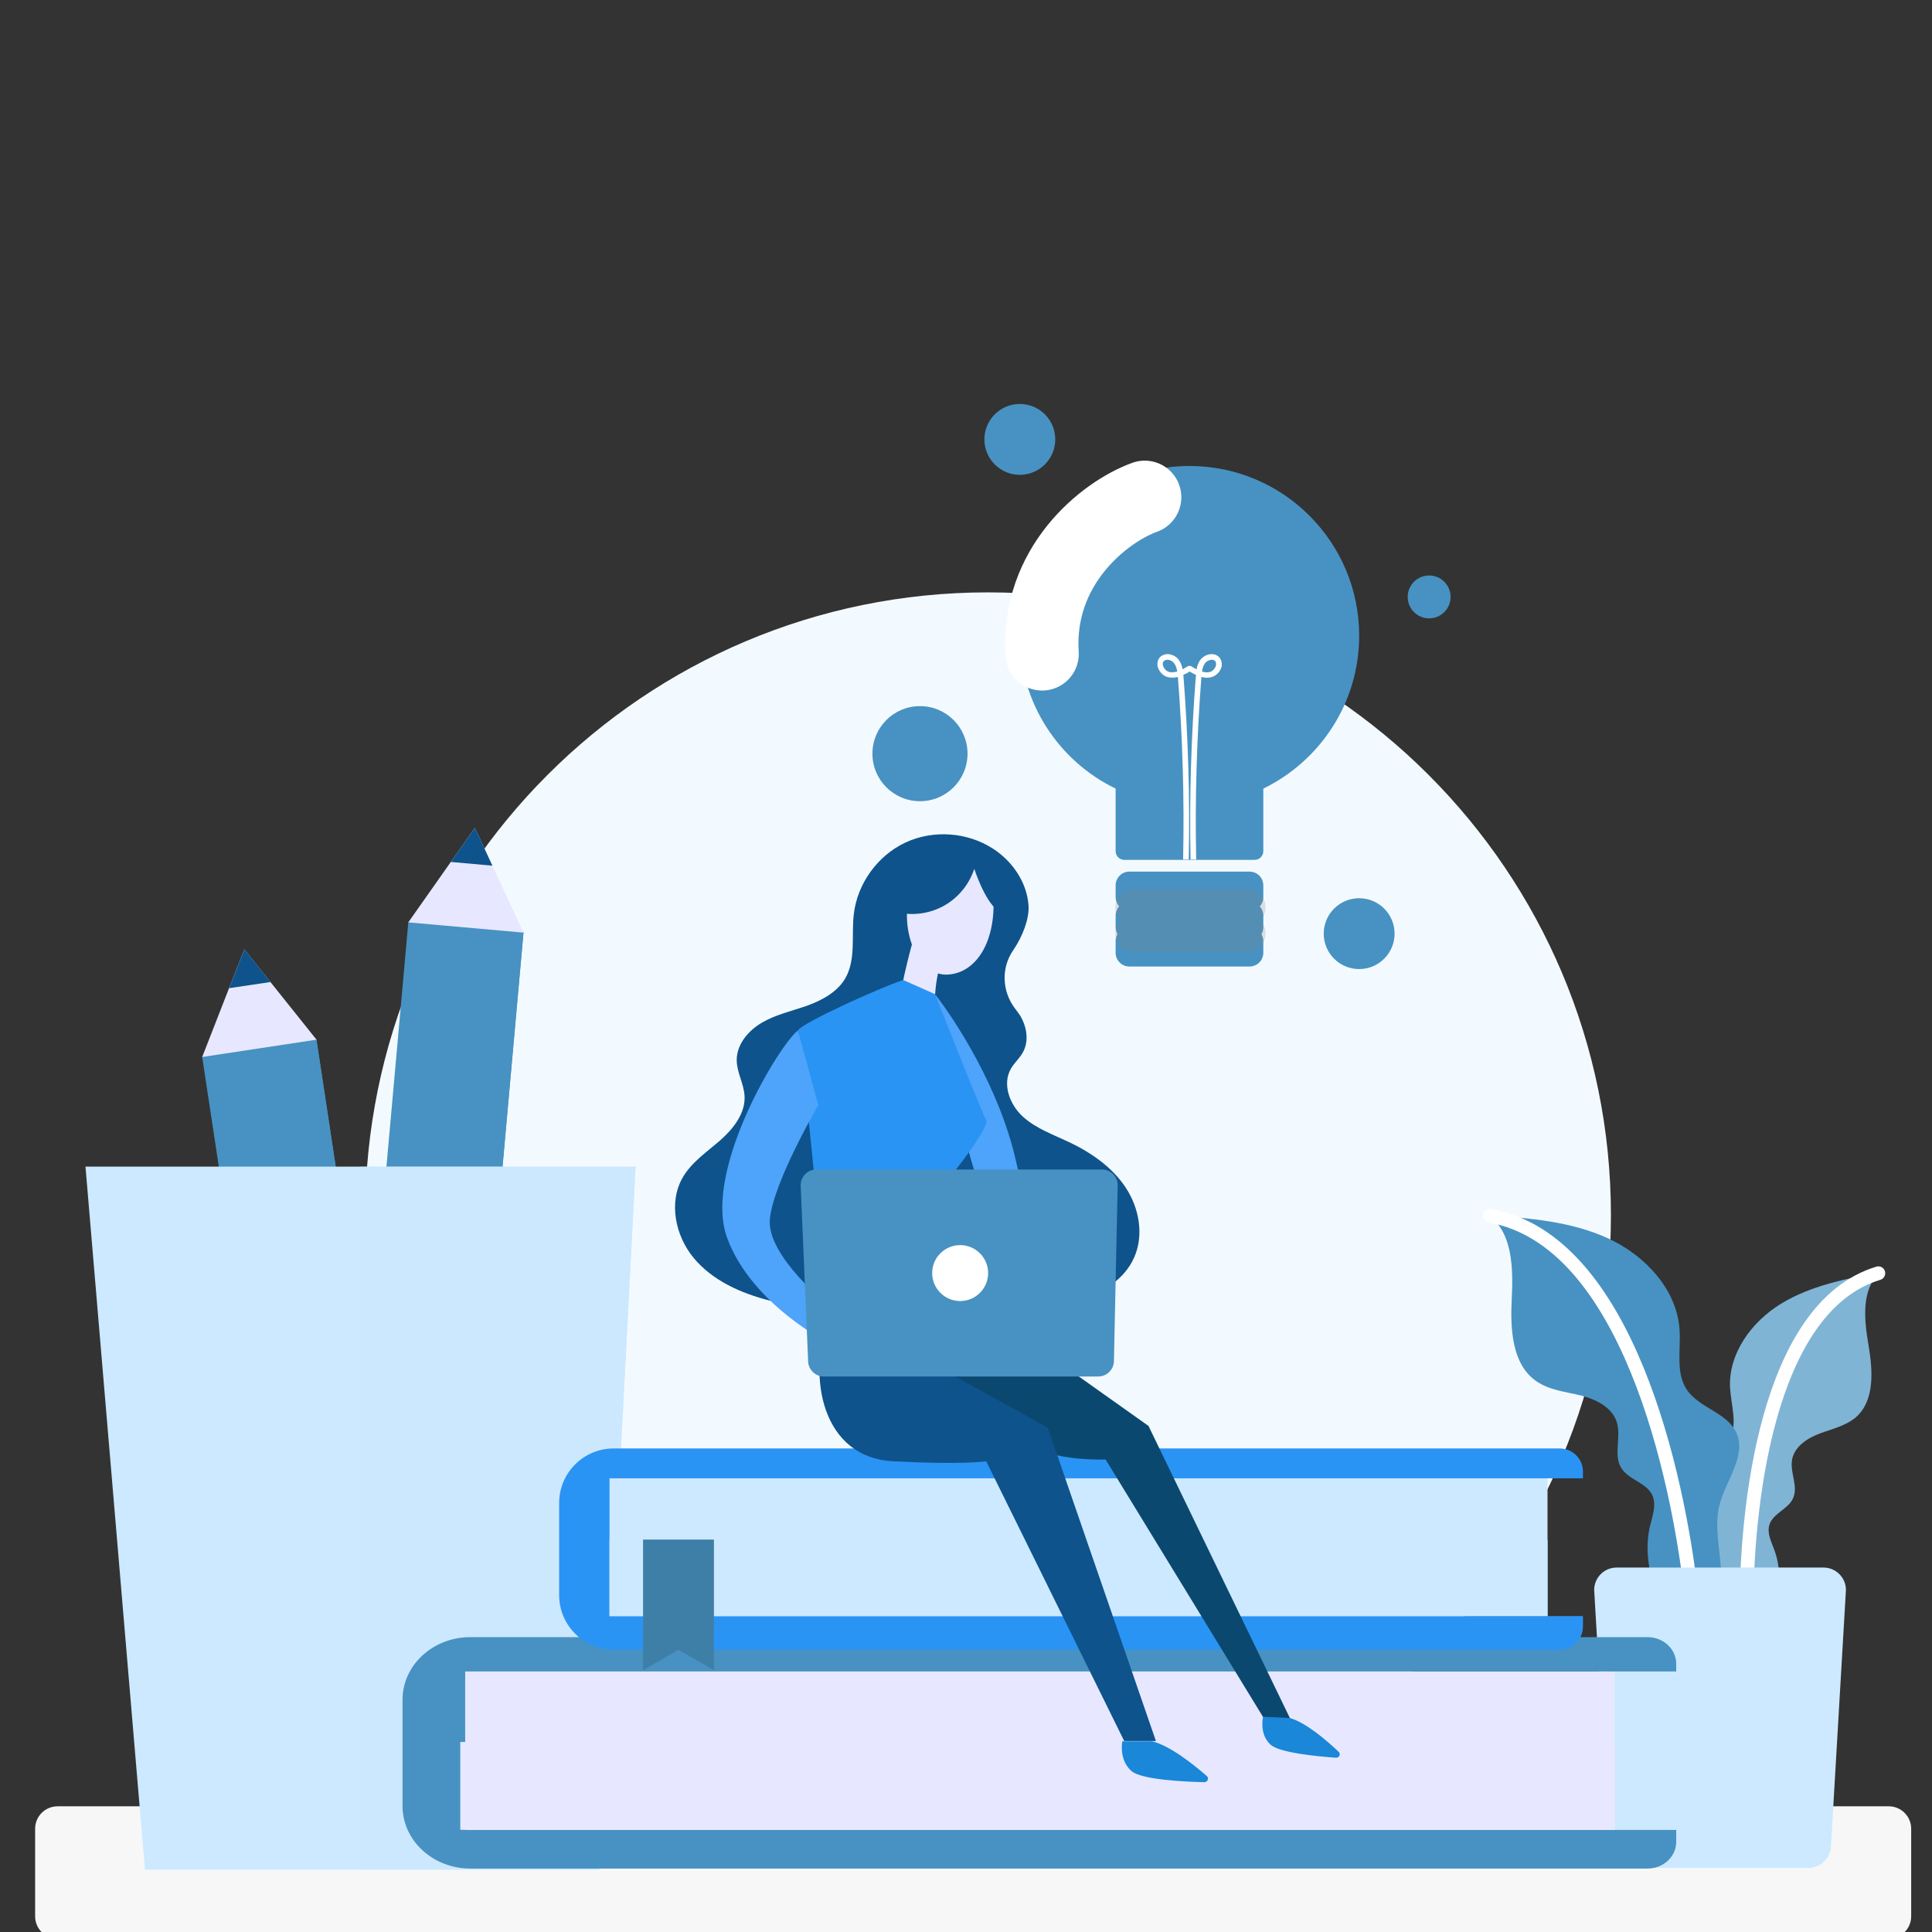 <?xml version="1.0" encoding="UTF-8"?>
<svg xmlns="http://www.w3.org/2000/svg" width="110" height="110" viewBox="0 0 110 110" fill="none">
  <rect x="0" y="0" width="110" height="110" fill="#333333" stroke="none"/>
  <g clip-path="url(#clip0_67_2063)">
    <path d="M107.54 110.382H3.274C2.573 110.382 2 109.809 2 109.108V104.118C2 103.417 2.573 102.844 3.274 102.844H107.54C108.241 102.844 108.815 103.417 108.815 104.118V109.108C108.815 109.809 108.241 110.382 107.54 110.382Z" fill="#F7F7F7"></path>
    <path d="M56.256 104.653C75.842 104.653 91.719 88.776 91.719 69.19C91.719 49.604 75.842 33.727 56.256 33.727C36.67 33.727 20.793 49.604 20.793 69.19C20.793 88.776 36.67 104.653 56.256 104.653Z" fill="#F3FAFF"></path>
    <path d="M100.214 94.233C100.968 92.311 101.732 90.177 101.021 88.245C100.851 87.777 100.586 87.278 100.745 86.8C100.957 86.153 101.807 85.93 102.083 85.314C102.401 84.635 101.902 83.849 102.03 83.116C102.157 82.373 102.89 81.885 103.601 81.619C104.312 81.354 105.087 81.184 105.661 80.695C106.754 79.74 106.627 78.03 106.383 76.586C106.139 75.153 105.958 73.454 107.009 72.445C105.077 72.817 103.102 73.199 101.424 74.219C99.747 75.238 98.409 77.043 98.504 79.007C98.558 79.995 98.94 81.046 98.494 81.916C98.005 82.861 96.699 83.233 96.37 84.242C95.988 85.399 97.124 86.461 97.57 87.597C97.995 88.669 97.793 89.869 97.889 91.005C97.984 92.152 98.579 93.447 99.715 93.617L100.214 94.233Z" fill="#4792C2"></path>
    <path opacity="0.31" d="M100.214 94.233C100.968 92.311 101.732 90.177 101.021 88.245C100.851 87.777 100.586 87.278 100.745 86.8C100.957 86.153 101.807 85.93 102.083 85.314C102.401 84.635 101.902 83.849 102.03 83.116C102.157 82.373 102.89 81.885 103.601 81.619C104.312 81.354 105.087 81.184 105.661 80.695C106.754 79.74 106.627 78.03 106.383 76.586C106.139 75.153 105.958 73.454 107.009 72.445C105.077 72.817 103.102 73.199 101.424 74.219C99.747 75.238 98.409 77.043 98.504 79.007C98.558 79.995 98.94 81.046 98.494 81.916C98.005 82.861 96.699 83.233 96.37 84.242C95.988 85.399 97.124 86.461 97.57 87.597C97.995 88.669 97.793 89.869 97.889 91.005C97.984 92.152 98.579 93.447 99.715 93.617L100.214 94.233Z" fill="white"></path>
    <path d="M99.438 91.721C99.417 86.136 100.5 74.446 106.945 72.492" stroke="white" stroke-width="0.782" stroke-miterlimit="10" stroke-linecap="round"></path>
    <path d="M95.723 93.768C94.576 91.623 93.387 89.234 93.95 86.866C94.088 86.293 94.322 85.677 94.077 85.135C93.748 84.413 92.718 84.254 92.304 83.575C91.848 82.831 92.315 81.833 92.06 80.994C91.805 80.134 90.881 79.678 90.021 79.455C89.161 79.243 88.227 79.158 87.484 78.648C86.072 77.682 85.987 75.654 86.072 73.944C86.156 72.235 86.135 70.217 84.766 69.188C87.08 69.357 89.448 69.538 91.55 70.504C93.653 71.47 95.479 73.403 95.628 75.717C95.702 76.875 95.394 78.159 96.042 79.126C96.742 80.166 98.325 80.421 98.855 81.557C99.461 82.863 98.282 84.254 97.91 85.645C97.571 86.951 97.963 88.331 98.006 89.68C98.048 91.028 97.528 92.632 96.222 92.993L95.723 93.768Z" fill="#4792C2"></path>
    <path d="M96.287 90.706C95.544 84.155 92.677 70.618 84.852 69.227" stroke="white" stroke-width="0.782" stroke-miterlimit="10" stroke-linecap="round"></path>
    <path d="M102.976 106.345H92.889C92.188 106.345 91.615 105.771 91.615 105.07L90.766 90.524C90.766 89.823 91.339 89.25 92.04 89.25H103.825C104.526 89.25 105.1 89.823 105.1 90.524L104.25 105.07C104.25 105.771 103.677 106.345 102.976 106.345Z" fill="#CCE9FF"></path>
    <path d="M11.508 60.156L18.016 59.169L22.442 88.353L15.933 89.34L11.508 60.156Z" fill="#4792C2"></path>
    <path d="M14.758 59.656L18.012 59.163L22.437 88.347L19.183 88.84L14.758 59.656Z" fill="#4792C2"></path>
    <path d="M18.02 59.194L11.512 60.181L13.041 56.263L13.911 54.055L15.398 55.913L18.02 59.194Z" fill="#E7E8FF"></path>
    <path d="M15.4 55.913L13.043 56.263L13.914 54.055L15.4 55.913Z" fill="#0E538C"></path>
    <path d="M23.25 52.484L29.807 53.072L27.174 82.471L20.617 81.884L23.25 52.484Z" fill="#4792C2"></path>
    <path d="M26.531 52.773L29.81 53.067L27.177 82.466L23.899 82.173L26.531 52.773Z" fill="#4792C2"></path>
    <path d="M29.808 53.1L23.246 52.516L25.667 49.076L27.037 47.133L28.035 49.288L29.808 53.1Z" fill="#E7E8FF"></path>
    <path d="M28.036 49.288L25.668 49.076L27.038 47.133L28.036 49.288Z" fill="#0E538C"></path>
    <path d="M34.119 106.451H8.254L4.867 66.422H36.19L34.119 106.451Z" fill="#CCE9FF"></path>
    <path opacity="0.5" d="M20.527 106.451H34.118L36.188 66.422H20.527V106.451Z" fill="#CCE9FF"></path>
    <path d="M26.207 95.156H91.931V104.192H26.207V95.156Z" fill="#E7E8FF"></path>
    <path d="M26.485 95.154V104.19H95.437V104.869C95.437 105.708 94.704 106.388 93.802 106.388H26.783C24.649 106.388 22.918 104.795 22.918 102.82V96.778C22.918 94.804 24.649 93.211 26.783 93.211H93.802C94.704 93.211 95.437 93.891 95.437 94.729V95.165H26.485V95.154Z" fill="#4792C2"></path>
    <path d="M26.207 99.18H91.931V104.181H26.207V99.18Z" fill="#E7E8FF"></path>
    <path d="M34.703 84.156H88.11V92.013H34.703V84.156Z" fill="#CCE9FF"></path>
    <path d="M34.703 84.157V92.014H90.127V92.609C90.127 93.341 89.533 93.925 88.811 93.925H34.936C33.227 93.925 31.836 92.534 31.836 90.825V85.569C31.836 83.86 33.227 82.469 34.936 82.469H88.811C89.533 82.469 90.127 83.063 90.127 83.785V84.168H34.703V84.157Z" fill="#2A94F4"></path>
    <path d="M57.787 57.414C57.054 56.448 56.991 55.121 57.681 54.112C58.233 53.305 58.605 52.307 58.562 51.574C58.477 50.258 57.66 49.047 56.545 48.325C55.079 47.37 53.126 47.232 51.544 47.975C49.962 48.718 48.815 50.311 48.613 52.042C48.465 53.284 48.751 54.643 48.114 55.726C47.647 56.501 46.787 56.958 45.938 57.266C45.078 57.563 44.175 57.765 43.389 58.221C42.604 58.678 41.935 59.463 41.945 60.377C41.956 61.067 42.349 61.704 42.391 62.383C42.455 63.381 41.754 64.263 41.011 64.921C40.257 65.579 39.397 66.153 38.887 67.013C38.048 68.435 38.441 70.357 39.503 71.631C40.565 72.906 42.158 73.617 43.75 74.031C48.103 75.178 52.69 74.434 57.182 74.36C58.573 74.339 59.995 74.381 61.344 74.031C62.692 73.681 64.009 72.874 64.572 71.6C65.145 70.325 64.858 68.775 64.094 67.618C63.329 66.46 62.13 65.622 60.866 65.027C59.953 64.592 58.976 64.252 58.233 63.572C57.49 62.893 57.054 61.736 57.553 60.854C57.745 60.515 58.063 60.249 58.243 59.909C58.605 59.251 58.456 58.412 58.052 57.775C57.978 57.669 57.893 57.552 57.787 57.414Z" fill="#0E538C"></path>
    <path d="M34.703 87.664H88.11V92.017H34.703V87.664Z" fill="#CCE9FF"></path>
    <path d="M58.808 76.516L65.391 81.187L73.46 97.857H71.974L62.949 83.099C62.949 83.099 59.869 83.205 58.808 82.249C57.746 81.294 51.641 77.153 51.641 77.153L58.808 76.516Z" fill="#0B4870"></path>
    <path d="M47.158 75.172C45.958 78.421 46.807 82.987 50.842 83.199C54.877 83.411 56.151 83.199 56.151 83.199L64.008 99.126H65.813L59.655 81.288L52.169 77.147L47.158 75.172Z" fill="#0E538C"></path>
    <path d="M53.282 56.664C54.343 58.044 56.892 61.867 57.847 66.114C58.803 70.361 61.457 76.519 61.457 76.519H58.378L55.405 66.432L52.645 56.983L53.282 56.664Z" fill="#4EA3FB"></path>
    <path d="M56.556 51.019C56.715 53.62 55.579 55.404 53.954 55.489C52.33 55.574 51.268 53.217 51.756 51.019C52.892 49.066 54.443 48.906 54.443 48.906H55.419L56.556 51.019Z" fill="#E7E8FF"></path>
    <path d="M55.472 49.467C55.175 50.38 54.517 51.166 53.667 51.612C52.818 52.058 51.799 52.164 50.875 51.888L53.19 48.586H55.175L57.076 50.094L56.789 51.824C56.046 51.262 55.472 49.467 55.472 49.467Z" fill="#0E538C"></path>
    <path d="M53.462 55.184C53.122 56.501 53.228 57.881 53.228 58.093C52.91 58.518 51.423 58.412 51.211 56.925C51.529 55.014 52.166 52.891 52.166 52.891L52.697 54.059L53.462 55.184Z" fill="#E7E8FF"></path>
    <path d="M51.425 55.797C50.098 56.232 45.638 58.25 45.426 58.674C45.744 59.842 47.337 77.149 47.337 77.149H54.557C54.557 77.149 53.601 67.593 54.132 66.956C54.663 66.319 56.362 64.089 56.15 63.771C55.937 63.452 53.24 56.604 53.24 56.604L51.425 55.797Z" fill="#2A94F4"></path>
    <path d="M45.426 58.672C44.386 59.468 40.011 66.635 41.392 70.458C42.772 74.28 47.285 76.531 47.285 76.531V74.429C47.285 74.429 43.621 71.519 43.834 69.396C44.046 67.272 46.594 62.919 46.594 62.919L45.426 58.672Z" fill="#4EA3FB"></path>
    <path d="M62.532 78.372H46.903C46.414 78.372 46.011 77.968 46.011 77.48L45.586 67.478C45.586 66.989 45.989 66.586 46.478 66.586H62.744C63.233 66.586 63.636 66.989 63.636 67.478L63.424 77.48C63.424 77.968 63.02 78.372 62.532 78.372Z" fill="#4792C2"></path>
    <path d="M65.555 99.133C66.607 99.367 68.029 100.524 68.709 101.119C68.847 101.235 68.762 101.469 68.571 101.469C67.477 101.448 65.003 101.331 64.43 100.843C63.687 100.205 63.899 99.144 63.899 99.144H65.555V99.133ZM73.434 97.817C74.368 98.071 75.6 99.154 76.216 99.738C76.354 99.866 76.248 100.089 76.067 100.078C75.037 100.004 72.829 99.802 72.33 99.324C71.671 98.708 71.916 97.742 71.916 97.742L73.434 97.817Z" fill="#1A87D8"></path>
    <path d="M54.667 74.076C55.547 74.076 56.26 73.363 56.26 72.483C56.26 71.604 55.547 70.891 54.667 70.891C53.787 70.891 53.074 71.604 53.074 72.483C53.074 73.363 53.787 74.076 54.667 74.076Z" fill="white"></path>
    <path d="M40.648 95.09L38.631 93.922L36.613 95.09V87.658H40.648V95.09ZM71.928 51.08C71.928 51.281 71.854 51.462 71.726 51.61C71.854 51.748 71.928 51.94 71.928 52.141V52.8C71.928 52.938 71.885 53.076 71.822 53.192C71.885 53.309 71.928 53.447 71.928 53.585V54.244C71.928 54.679 71.578 55.029 71.142 55.029H64.304C63.869 55.029 63.519 54.679 63.519 54.244V53.575C63.519 53.437 63.561 53.299 63.625 53.182C63.561 53.065 63.519 52.927 63.519 52.789V52.131C63.519 51.929 63.593 51.748 63.72 51.6C63.593 51.462 63.519 51.271 63.519 51.069V50.411C63.519 49.975 63.869 49.625 64.304 49.625H71.142C71.578 49.625 71.928 49.975 71.928 50.411V51.08ZM77.385 36.193C77.385 40.026 75.156 43.328 71.928 44.9V48.468C71.928 48.733 71.705 48.956 71.439 48.956H64.007C63.742 48.956 63.519 48.733 63.519 48.468V44.9C60.291 43.339 58.061 40.026 58.061 36.193C58.061 30.853 62.383 26.531 67.723 26.531C73.064 26.531 77.385 30.863 77.385 36.193Z" fill="#4792C2"></path>
    <path opacity="0.23" d="M71.016 51.664H64.539M71.016 53.151H64.539" stroke="#7F7F7F" stroke-width="2.085" stroke-miterlimit="10" stroke-linecap="round"></path>
    <path d="M69.38 37.385C69.263 37.279 69.093 37.226 68.913 37.247C68.69 37.268 68.477 37.395 68.339 37.576C68.222 37.735 68.159 37.926 68.127 38.107C68.031 38.054 67.925 38.001 67.829 37.937L67.798 37.916H67.66L67.628 37.937C67.522 38.001 67.426 38.054 67.331 38.107C67.299 37.926 67.235 37.735 67.118 37.576C66.991 37.395 66.768 37.268 66.545 37.247C66.364 37.226 66.205 37.279 66.078 37.385C65.918 37.533 65.865 37.746 65.918 37.969C66.003 38.266 66.248 38.51 66.534 38.563C66.715 38.595 66.885 38.585 67.065 38.542C67.331 41.993 67.437 45.486 67.362 48.937H67.681C67.755 45.476 67.649 41.972 67.384 38.521C67.384 38.489 67.384 38.457 67.373 38.425C67.5 38.372 67.617 38.309 67.734 38.234C67.851 38.298 67.968 38.372 68.095 38.425C68.095 38.457 68.095 38.489 68.084 38.521C67.819 41.972 67.713 45.476 67.787 48.937H68.106C68.031 45.486 68.138 41.982 68.403 38.542C68.573 38.585 68.753 38.606 68.934 38.563C69.21 38.51 69.465 38.266 69.55 37.969C69.592 37.746 69.539 37.533 69.38 37.385ZM66.587 38.266C66.428 38.234 66.269 38.075 66.216 37.895C66.194 37.82 66.184 37.703 66.279 37.629C66.332 37.576 66.407 37.565 66.46 37.565H66.502C66.63 37.576 66.768 37.65 66.853 37.767C66.948 37.895 67.001 38.054 67.023 38.234C66.874 38.277 66.736 38.287 66.587 38.266ZM69.231 37.895C69.178 38.075 69.029 38.234 68.859 38.266C68.721 38.298 68.573 38.277 68.435 38.234C68.467 38.054 68.509 37.895 68.605 37.767C68.679 37.661 68.817 37.587 68.955 37.565C69.019 37.555 69.104 37.565 69.178 37.629C69.252 37.703 69.242 37.82 69.231 37.895Z" fill="white"></path>
    <path d="M65.175 28.312C62.839 29.162 59.017 32.241 59.335 37.231" stroke="white" stroke-width="4.17" stroke-miterlimit="10" stroke-linecap="round"></path>
    <path d="M52.379 45.618C53.875 45.618 55.087 44.406 55.087 42.911C55.087 41.415 53.875 40.203 52.379 40.203C50.884 40.203 49.672 41.415 49.672 42.911C49.672 44.406 50.884 45.618 52.379 45.618Z" fill="#4792C2"></path>
    <path d="M81.37 35.208C82.044 35.208 82.591 34.661 82.591 33.987C82.591 33.312 82.044 32.766 81.37 32.766C80.695 32.766 80.148 33.312 80.148 33.987C80.148 34.661 80.695 35.208 81.37 35.208Z" fill="#4792C2"></path>
    <path d="M77.385 55.175C78.499 55.175 79.402 54.272 79.402 53.158C79.402 52.044 78.499 51.141 77.385 51.141C76.27 51.141 75.367 52.044 75.367 53.158C75.367 54.272 76.27 55.175 77.385 55.175Z" fill="#4792C2"></path>
    <path d="M58.064 27.035C59.178 27.035 60.082 26.131 60.082 25.017C60.082 23.903 59.178 23 58.064 23C56.95 23 56.047 23.903 56.047 25.017C56.047 26.131 56.95 27.035 58.064 27.035Z" fill="#4792C2"></path>
    <path opacity="0.14" d="M40.648 95.097L38.631 93.928L36.613 95.097V87.664H40.648V95.097Z" fill="#0C0C0C"></path>
  </g>
  <defs>
    <clipPath id="clip0_67_2063">
      <rect width="110" height="110" fill="white"></rect>
    </clipPath>
  </defs>
</svg>

